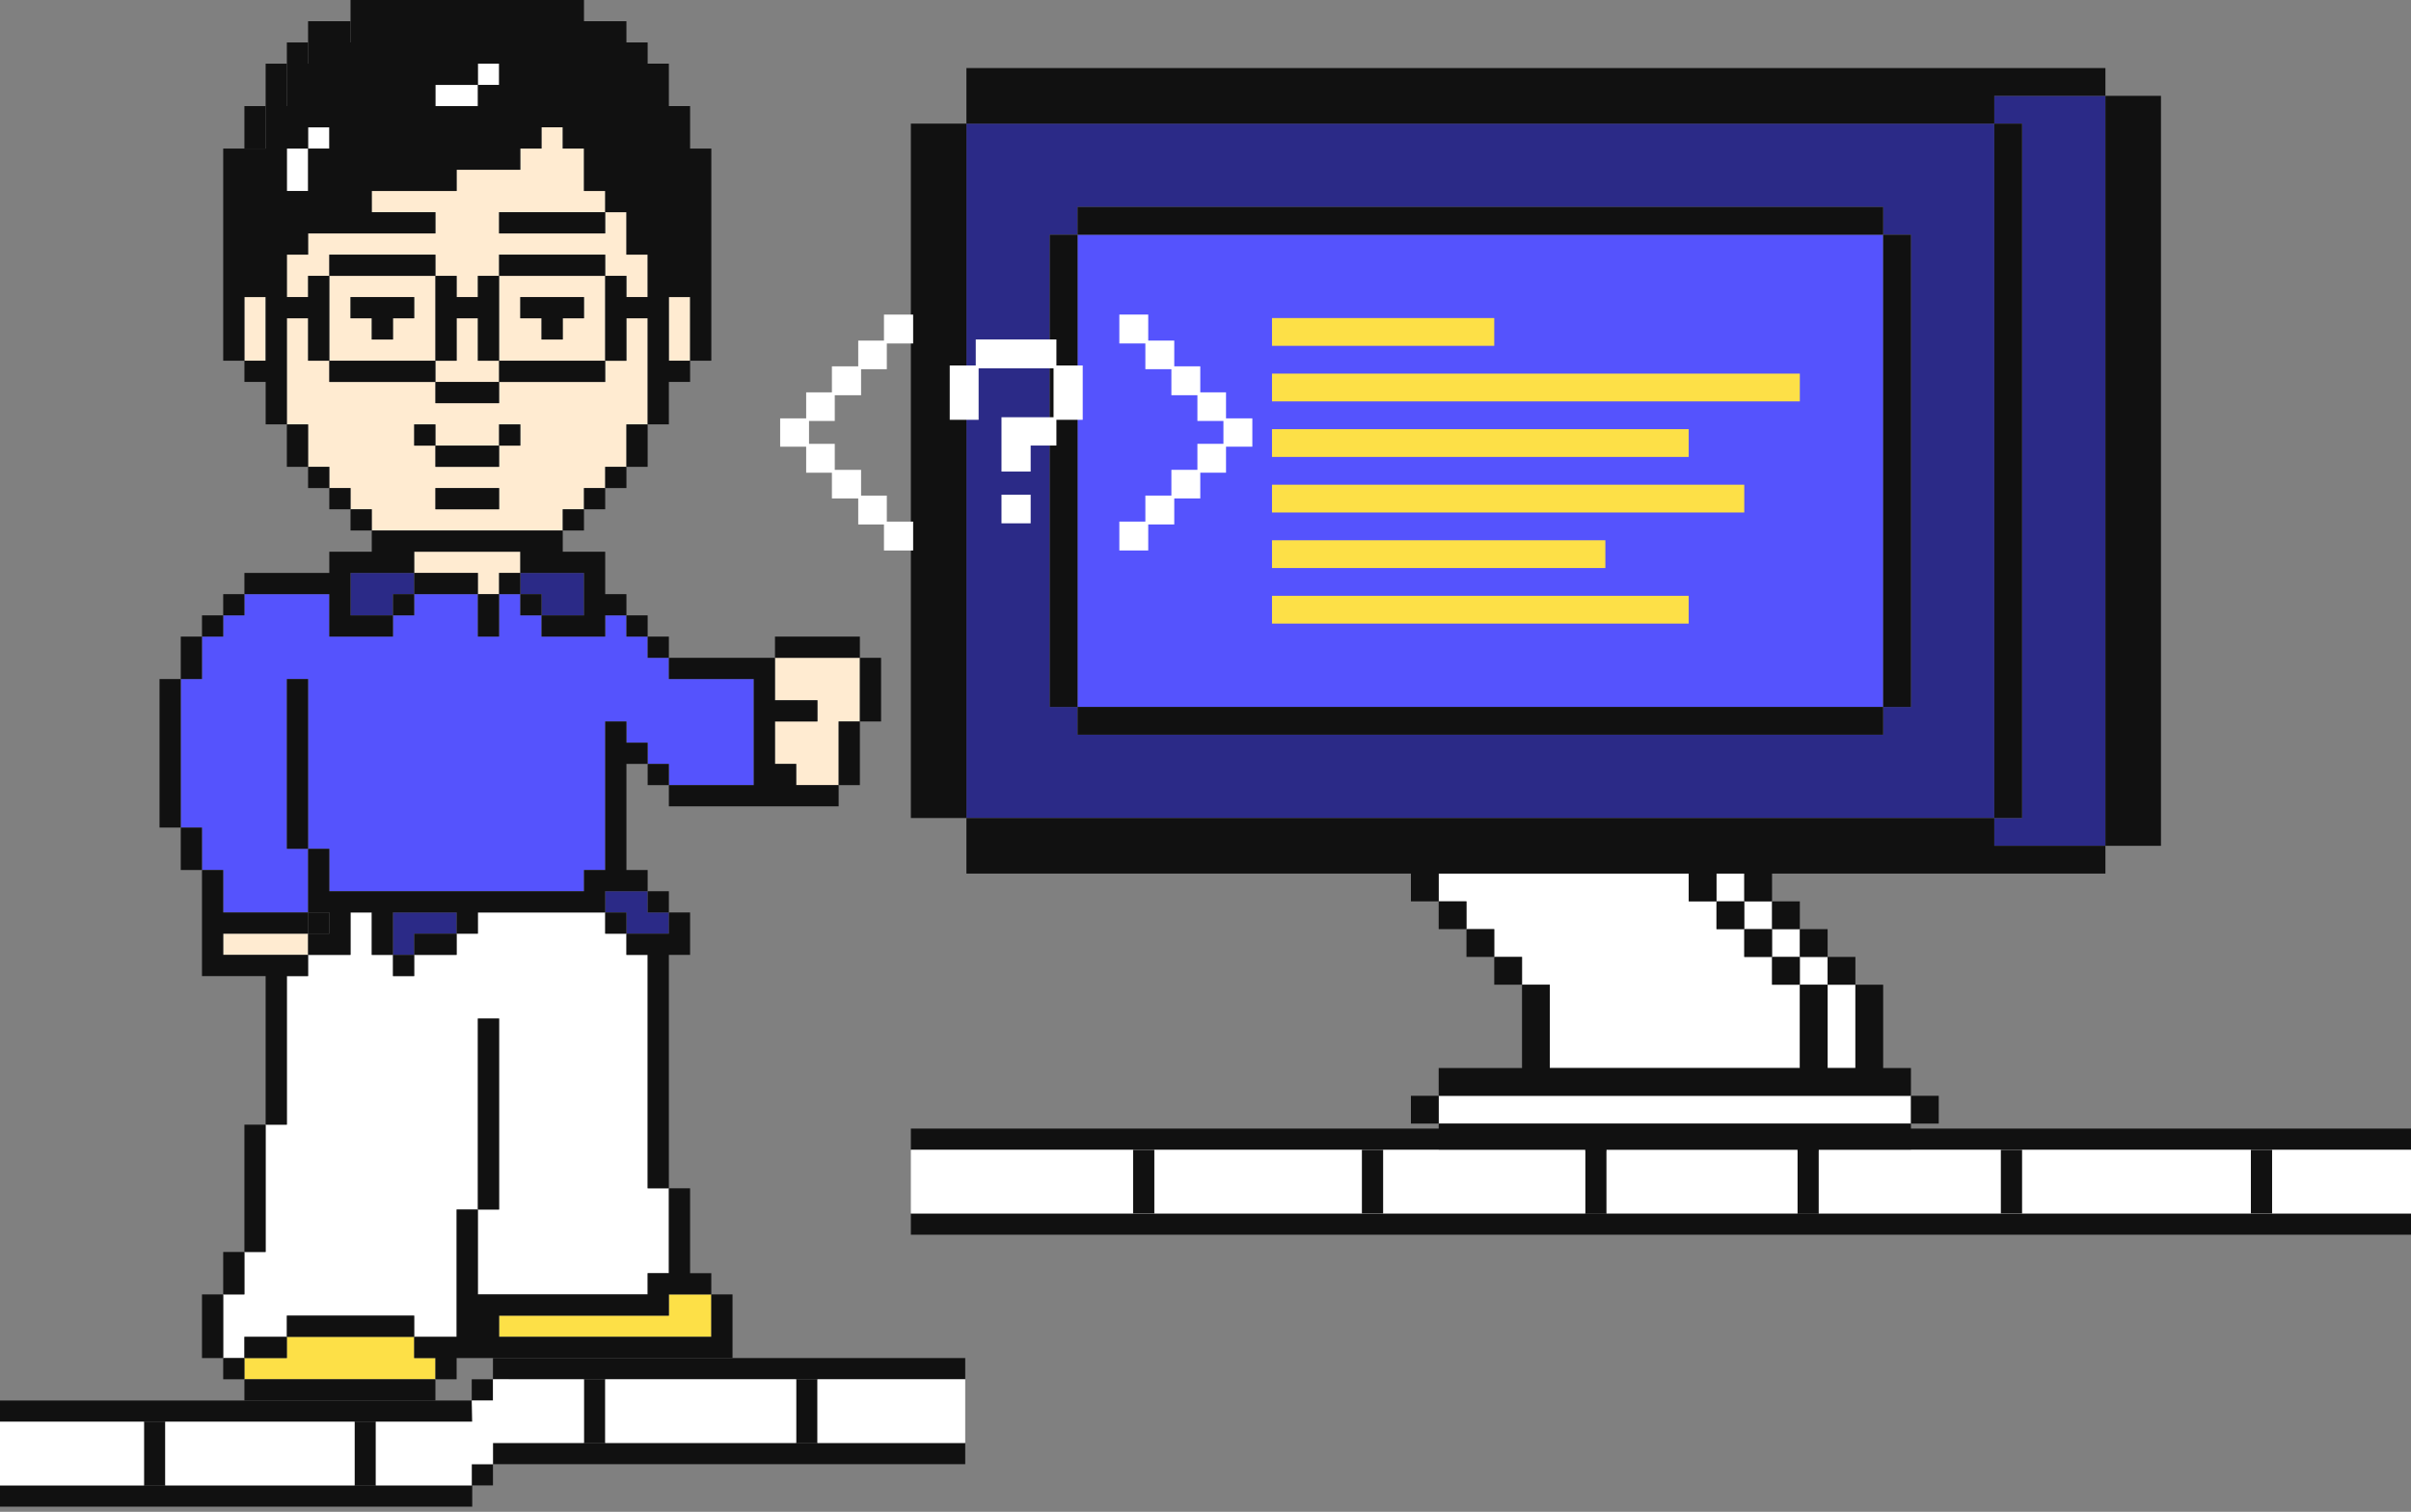 <?xml version="1.0" encoding="utf-8"?>
<svg xmlns="http://www.w3.org/2000/svg" fill="none" height="100%" overflow="visible" preserveAspectRatio="none" style="display: block;" viewBox="0 0 295 185" width="100%">
<rect x="0" y="0" width="295" height="185" fill="#808080" stroke="none"/>
<g id="Group 161">
<g clip-path="url(#clip0_0_7186)" id="Layer_1">
<g id="Group">
<path d="M223.619 117.099H220.22V120.498H223.619V117.099Z" fill="white" id="Vector"/>
<path d="M230.417 28.722H131.844V86.507H230.417V28.722Z" fill="#5553FD" id="Vector_2"/>
<path d="M189.628 123.897V127.296V130.695H213.422H220.22V127.296V123.897V120.498H216.821V117.099H213.422V113.699H210.023V110.3H206.624V106.901H176.032V110.3H179.431V113.699H182.83V117.099H186.229V120.498H189.628V123.897Z" fill="white" id="Vector_3"/>
<path d="M223.619 123.897V127.296V130.695H227.018V120.498H223.619V123.897Z" fill="white" id="Vector_4"/>
<path d="M220.22 113.699H216.821V117.099H220.22V113.699Z" fill="white" id="Vector_5"/>
<path d="M222.42 134.094H213.422H176.032V137.493H233.816V134.094H223.619H222.42Z" fill="white" id="Vector_6"/>
<path d="M213.422 106.901H210.023V110.3H213.422V106.901Z" fill="white" id="Vector_7"/>
<path d="M244.014 15.126H118.247V100.103H244.014V15.126ZM233.816 86.507H230.417V89.906H131.844V86.507H128.445V28.722H131.844V25.323H230.417V28.722H233.816V86.507Z" fill="#2B2A87" id="Vector_8"/>
<path d="M244.014 11.727V15.126H247.413V100.103H244.014V103.502H257.61V11.727H244.014Z" fill="#2B2A87" id="Vector_9"/>
<path d="M216.821 110.3H213.422V113.699H216.821V110.3Z" fill="white" id="Vector_10"/>
<path d="M118.247 15.126H111.449V100.103H118.247V15.126Z" fill="#111111" id="Vector_11"/>
<path d="M247.413 15.126H244.014V100.103H247.413V15.126Z" fill="#111111" id="Vector_12"/>
<path d="M264.408 11.727H257.61V103.502H264.408V11.727Z" fill="#111111" id="Vector_13"/>
<path d="M244.014 11.727H257.61V8.328H244.014H118.247V15.126H244.014V11.727Z" fill="#111111" id="Vector_14"/>
<path d="M244.014 100.103H118.247V106.901H172.633V110.3H176.032V106.901H206.624V110.3H210.023V106.901H213.422V110.3H216.821V106.901H244.014H257.61V103.502H244.014V100.103Z" fill="#111111" id="Vector_15"/>
<path d="M131.844 28.722H128.445V86.507H131.844V28.722Z" fill="#111111" id="Vector_16"/>
<path d="M233.816 28.722H230.417V86.507H233.816V28.722Z" fill="#111111" id="Vector_17"/>
<path d="M230.417 25.323H131.844V28.722H230.417V25.323Z" fill="#111111" id="Vector_18"/>
<path d="M230.417 86.507H131.844V89.906H230.417V86.507Z" fill="#111111" id="Vector_19"/>
<path d="M220.22 110.3H216.821V113.699H220.22V110.3Z" fill="#111111" id="Vector_20"/>
<path d="M223.619 113.699H220.22V117.099H223.619V113.699Z" fill="#111111" id="Vector_21"/>
<path d="M227.018 117.099H223.619V120.498H227.018V117.099Z" fill="#111111" id="Vector_22"/>
<path d="M213.422 110.3H210.023V113.699H213.422V110.3Z" fill="#111111" id="Vector_23"/>
<path d="M216.821 113.699H213.422V117.099H216.821V113.699Z" fill="#111111" id="Vector_24"/>
<path d="M220.22 117.099H216.821V120.498H220.22V117.099Z" fill="#111111" id="Vector_25"/>
<path d="M237.216 134.094H233.816V137.493H237.216V134.094Z" fill="#111111" id="Vector_26"/>
<path d="M176.032 134.094H172.633V137.493H176.032V134.094Z" fill="#111111" id="Vector_27"/>
<path d="M179.431 110.3H176.032V113.699H179.431V110.3Z" fill="#111111" id="Vector_28"/>
<path d="M182.83 113.699H179.431V117.099H182.83V113.699Z" fill="#111111" id="Vector_29"/>
<path d="M186.229 117.099H182.83V120.498H186.229V117.099Z" fill="#111111" id="Vector_30"/>
<path d="M223.619 130.695V127.296V123.897V120.498H220.22V123.897V127.296V130.695H213.422H189.628V127.296V123.897V120.498H186.229V123.897V127.296V130.695H176.032V134.094H213.422H222.42H223.619H233.816V130.695H230.417V120.498H227.018V130.695H223.619Z" fill="#111111" id="Vector_31"/>
<path d="M233.816 137.493H176.032V140.892H233.816V137.493Z" fill="#111111" id="Vector_32"/>
</g>
<path d="M61.066 44.143H74.048V33.755H61.066V44.143ZM63.663 36.354H71.453V38.951H68.856V41.548H66.26V38.951H63.663V36.354Z" fill="#FFEBD1" id="Vector_33"/>
<path d="M50.68 70.11V67.513H63.663V70.11H61.066V72.707H58.469V70.11H50.68Z" fill="#FFEBD1" id="Vector_34"/>
<path d="M40.293 38.949V44.143H53.275V33.755H40.293V36.352V38.949ZM42.89 36.354H50.68V38.951H48.084V41.548H45.487V38.951H42.89V36.354Z" fill="#FFEBD1" id="Vector_35"/>
<path d="M55.872 44.143V38.949H58.469V44.143H61.066V46.74H58.469H55.872H53.277V44.143H55.872Z" fill="#FFEBD1" id="Vector_36"/>
<path d="M42.89 70.11H50.68V72.707H48.084V75.303H42.89V70.11Z" fill="#2B2A87" id="Vector_37"/>
<path d="M61.066 31.161V33.758H58.469V36.354H55.872V33.758H53.277V31.161H40.293V33.758H37.696V36.354H35.099V31.161H35.101H37.696V28.564H40.293H53.277V25.967H45.487V23.37H55.872V20.773H55.874H63.663V18.178V18.176H66.26V15.581V15.579H68.856V18.176H71.453V23.37H74.05V25.967H61.066V28.564H74.05V25.967H76.647V31.161H79.244V36.354H76.647V33.758H74.05V31.161H61.066Z" fill="#FFEBD1" id="Vector_38"/>
<g id="Vector_39">
</g>
<g id="Vector_40">
</g>
<g id="Vector_41">
</g>
<path d="M97.42 93.48H94.823V88.286H100.017V85.691H94.823V80.497H105.209V88.286H102.614V96.076H97.42V93.48Z" fill="#FFEBD1" id="Vector_42"/>
<g id="Vector_43">
</g>
<g id="Vector_44">
</g>
<path d="M81.839 38.949V36.354H84.436V44.143H81.839V38.949Z" fill="#FFEBD1" id="Vector_45"/>
<path d="M40.295 15.581H37.698V18.178H40.295V15.581Z" fill="white" id="Vector_46"/>
<g id="Vector_47">
</g>
<path d="M37.698 18.178H35.101V23.372H37.698V18.178Z" fill="white" id="Vector_48"/>
<g id="Vector_49">
</g>
<path d="M61.068 7.791H58.471V10.388H61.068V7.791Z" fill="white" id="Vector_50"/>
<path d="M32.502 36.354H29.905V44.145H32.502V36.354Z" fill="#FFEBD1" id="Vector_51"/>
<g id="Vector_52">
</g>
<path d="M71.453 70.11V75.303H66.26V72.707H63.663V70.11H71.453Z" fill="#2B2A87" id="Vector_53"/>
<path d="M42.89 2.597V5.194H37.698V7.791H35.101V12.985H32.504V18.178H29.907V31.161H29.905V18.176H32.502V12.982H35.099V7.791H37.696V5.194H42.89V2.597H71.453H42.89Z" fill="#111111" id="Vector_54"/>
<path d="M45.487 64.916H68.856V62.319H71.453V59.722H74.05V57.125H76.647V51.931H79.244V38.949H76.647V44.143H74.05V46.74H61.068V49.337H58.471H55.874H53.277V46.74H40.295V44.143H37.698V38.949H35.101V51.931H37.698V57.125H40.295V59.722H42.892V62.319H45.489V64.916H45.487ZM53.277 59.724H61.068V62.321H53.277V59.724ZM50.68 51.934H53.277V54.53H61.068V51.934H63.665V54.53H61.068V57.127H53.277V54.53H50.68V51.934Z" fill="#FFEBD1" id="Vector_55"/>
<g id="Vector_56">
</g>
<path d="M61.066 163.589V160.994H81.839V158.398H84.436H87.032V163.589H61.066Z" fill="#FDE047" id="Vector_57"/>
<path d="M35.099 116.849H32.502H27.311V114.252H37.696V116.849H35.099Z" fill="#FFEBD1" id="Vector_58"/>
<path d="M24.714 83.094V77.9H27.311V75.303H29.905V72.707H40.293V77.9H42.89H48.084V75.303H50.68V72.707H58.469V77.9H61.066V72.707H63.663V75.303H66.26V77.9H71.453H74.05V75.303H76.647V77.9H79.244V80.497H81.839V83.094H92.226V88.286V96.076H81.839V93.479H79.244V90.882H76.647V88.286H74.05V106.464H71.453V109.061H40.293V103.867H37.696V83.094H35.099V103.867H37.696V111.658H27.311V106.464H24.714V101.27H22.117V83.094H24.714Z" fill="#5553FD" id="Vector_59"/>
<path d="M76.647 114.252V111.658H74.05V109.061H76.647H79.244V111.658H81.839V114.252H76.647Z" fill="#2B2A87" id="Vector_60"/>
<path d="M58.471 10.388H53.277V12.985H58.471V10.388Z" fill="white" id="Vector_61"/>
<path d="M35.099 119.446H37.696V116.849H40.293H42.89V111.658H45.487V116.849H48.084V119.446H50.68V116.849H55.872V114.252H58.469V111.658H74.05V114.252H76.647V116.849H79.244V145.413H81.839V155.801H79.244V158.397H58.469V148.01H61.066V124.64H58.469V148.01H55.872V158.397V160.994V163.589H50.68V160.994H35.099V163.589H29.905V166.186H27.311V158.397H29.905V153.204H32.502V137.625H35.099V119.446Z" fill="white" id="Vector_62"/>
<path d="M35.099 166.186V163.589H50.68V166.186H53.277V168.783H29.905V166.186H35.099Z" fill="#FDE047" id="Vector_63"/>
<path d="M55.872 111.658V114.252H50.68V116.849H48.084V111.658H55.872Z" fill="#2B2A87" id="Vector_64"/>
<path d="M40.293 111.658H37.696V114.255H40.293V111.658Z" fill="#111111" id="Vector_65"/>
<path d="M63.663 70.11H61.066V72.707H63.663V70.11Z" fill="#111111" id="Vector_66"/>
<path d="M61.066 72.707H58.469V77.9H61.066V72.707Z" fill="#111111" id="Vector_67"/>
<path d="M66.26 72.707H63.663V75.303H66.26V72.707Z" fill="#111111" id="Vector_68"/>
<path d="M74.05 77.9H71.453H66.26V75.303H71.453V70.11H63.663V67.513H50.68V70.11H42.89V75.303H48.084V77.9H42.89H40.293V72.707H29.905V70.11H40.293V67.513H45.487V64.916H68.856V67.513H74.05V70.11V72.707H76.647V75.303H74.05V77.9Z" fill="#111111" id="Vector_69"/>
<path d="M58.471 70.11H50.68V72.707H58.471V70.11Z" fill="#111111" id="Vector_70"/>
<path d="M50.68 72.707H48.084V75.303H50.68V72.707Z" fill="#111111" id="Vector_71"/>
<path d="M29.907 72.707H27.311V75.303H29.907V72.707Z" fill="#111111" id="Vector_72"/>
<path d="M27.311 75.303H24.714V77.9H27.311V75.303Z" fill="#111111" id="Vector_73"/>
<path d="M29.907 166.186H27.311V168.783H29.907V166.186Z" fill="#111111" id="Vector_74"/>
<path d="M50.68 116.849H48.084V119.446H50.68V116.849Z" fill="#111111" id="Vector_75"/>
<path d="M55.874 114.252H50.68V116.849H55.874V114.252Z" fill="#111111" id="Vector_76"/>
<path d="M53.275 168.783H29.905V171.38H53.275V168.783Z" fill="#111111" id="Vector_77"/>
<path d="M57.782 171.382H3.22163e-05V173.979H57.782V171.382Z" fill="#111111" id="Vector_78"/>
<path d="M118.1 166.186H60.318V168.783H118.1V166.186Z" fill="#111111" id="Vector_79"/>
<path d="M35.099 163.589H29.905V166.186H35.099V163.589Z" fill="#111111" id="Vector_80"/>
<path d="M50.68 166.186V163.589H55.872V160.994V158.397V148.01H58.469V158.397H79.244V155.801H81.839V145.413H84.436V155.801H87.032V158.397H84.436H81.839V160.994H61.066V163.589H87.032V158.397H89.629V163.589V166.186H61.066H58.469H55.872V168.783H53.277V166.186H50.68Z" fill="#111111" id="Vector_81"/>
<path d="M50.678 160.994H35.099V163.591H50.678V160.994Z" fill="#111111" id="Vector_82"/>
<path d="M79.244 116.849H76.647V114.252H81.839V111.658H84.436V114.252V116.849H81.839V145.413H79.244V116.849Z" fill="#111111" id="Vector_83"/>
<path d="M29.907 153.204H27.311V158.397H29.907V153.204Z" fill="#111111" id="Vector_84"/>
<path d="M27.311 158.398H24.714V166.188H27.311V158.398Z" fill="#111111" id="Vector_85"/>
<path d="M61.066 124.64H58.469V148.01H61.066V124.64Z" fill="#111111" id="Vector_86"/>
<path d="M32.502 137.625H29.905V153.204H32.502V137.625Z" fill="#111111" id="Vector_87"/>
<path d="M81.841 109.061H79.244V111.658H81.841V109.061Z" fill="#111111" id="Vector_88"/>
<path d="M76.647 111.658H74.05V114.255H76.647V111.658Z" fill="#111111" id="Vector_89"/>
<path d="M81.841 93.48H79.244V96.076H81.841V93.48Z" fill="#111111" id="Vector_90"/>
<path d="M81.841 77.9H79.244V80.497H81.841V77.9Z" fill="#111111" id="Vector_91"/>
<path d="M79.244 75.303H76.647V77.9H79.244V75.303Z" fill="#111111" id="Vector_92"/>
<path d="M105.211 88.286H102.614V96.076H105.211V88.286Z" fill="#111111" id="Vector_93"/>
<path d="M107.805 80.497H105.209V88.288H107.805V80.497Z" fill="#111111" id="Vector_94"/>
<path d="M105.211 77.9H94.823V80.497H105.211V77.9Z" fill="#111111" id="Vector_95"/>
<path d="M92.226 88.286V83.094H81.839V80.497H92.226H94.823V85.691H100.017V88.286H94.823V93.48H97.42V96.076H102.614V98.673H97.42H94.823H81.839V96.076H92.226V88.286Z" fill="#111111" id="Vector_96"/>
<path d="M74.05 109.061V111.658H58.469V114.252H55.872V111.658H48.084V116.849H45.487V111.658H42.89V116.849H40.293H37.696V114.252H40.293V111.658H37.696V103.867H40.293V109.061H71.453V106.464H74.05V88.286H76.647V90.882H79.244V93.479H76.647V106.464H79.244V109.061H76.647H74.05Z" fill="#111111" id="Vector_97"/>
<path d="M37.696 83.094H35.099V103.867H37.696V83.094Z" fill="#111111" id="Vector_98"/>
<path d="M24.714 77.9H22.117V83.094H24.714V77.9Z" fill="#111111" id="Vector_99"/>
<path d="M24.714 101.27H22.117V106.464H24.714V101.27Z" fill="#111111" id="Vector_100"/>
<path d="M27.311 111.658H37.696V114.252H27.311V116.849H32.502H35.099H37.696V119.446H35.099V137.625H32.502V119.446H24.714V116.849V106.464H27.311V111.658Z" fill="#111111" id="Vector_101"/>
<path d="M22.117 83.094H19.52V101.27H22.117V83.094Z" fill="#111111" id="Vector_102"/>
<path d="M71.453 62.321H68.856V64.918H71.453V62.321Z" fill="#111111" id="Vector_103"/>
<path d="M74.05 59.724H71.453V62.321H74.05V59.724Z" fill="#111111" id="Vector_104"/>
<path d="M76.647 57.127H74.05V59.724H76.647V57.127Z" fill="#111111" id="Vector_105"/>
<path d="M79.244 51.934H76.647V57.127H79.244V51.934Z" fill="#111111" id="Vector_106"/>
<path d="M37.696 5.194H35.099V7.791H37.696V5.194Z" fill="#111111" id="Vector_107"/>
<path d="M35.099 7.791H32.502V12.985H35.099V7.791Z" fill="#111111" id="Vector_108"/>
<path d="M32.502 12.982H29.905V18.176H32.502V12.982Z" fill="#111111" id="Vector_109"/>
<path d="M42.89 2.597H37.696V5.194H42.89V2.597Z" fill="#111111" id="Vector_110"/>
<path d="M71.453 0H42.89V2.597H71.453V0Z" fill="#111111" id="Vector_111"/>
<path d="M45.487 62.321H42.89V64.918H45.487V62.321Z" fill="#111111" id="Vector_112"/>
<path d="M42.89 59.724H40.293V62.321H42.89V59.724Z" fill="#111111" id="Vector_113"/>
<path d="M40.293 57.127H37.696V59.724H40.293V57.127Z" fill="#111111" id="Vector_114"/>
<path d="M37.696 51.934H35.099V57.127H37.696V51.934Z" fill="#111111" id="Vector_115"/>
<path d="M74.048 25.967H61.066V28.564H74.048V25.967Z" fill="#111111" id="Vector_116"/>
<path d="M74.048 31.161H61.066V33.758H74.048V31.161Z" fill="#111111" id="Vector_117"/>
<path d="M74.048 44.143H61.066V46.74H74.048V44.143Z" fill="#111111" id="Vector_118"/>
<path d="M53.275 44.143H40.293V46.74H53.275V44.143Z" fill="#111111" id="Vector_119"/>
<path d="M53.275 31.161H40.293V33.758H53.275V31.161Z" fill="#111111" id="Vector_120"/>
<path d="M53.277 51.934H50.68V54.53H53.277V51.934Z" fill="#111111" id="Vector_121"/>
<path d="M63.663 51.934H61.066V54.53H63.663V51.934Z" fill="#111111" id="Vector_122"/>
<path d="M55.872 36.354H58.469V33.758H61.066V44.143H58.469V38.949H55.872V44.143H53.277V33.758H55.872V36.354Z" fill="#111111" id="Vector_123"/>
<path d="M79.244 38.949V51.931H81.841V46.737H84.438V44.141H81.841V38.947V36.35H84.438V44.141H87.035V31.158V18.176H84.438V12.982H81.841V7.788H79.244V5.192H76.647V2.595H71.453H42.892V5.192H37.698V7.788H35.101V12.982H32.504V18.176H29.907H27.311V31.158V44.141H29.907V36.35H32.504V44.141H29.907V46.737H32.504V51.931H35.101V38.949H37.698V44.143H40.295V38.949V36.352V33.755H37.698V36.352H35.101V31.161H37.698V28.564H40.295H53.277V25.967H45.487V23.37H55.872V20.773H63.66V18.176H66.257V15.579H68.854V18.176H71.451V23.37H74.048V25.967H76.645V31.161H79.242V36.354H76.645V33.758H74.048V44.145H76.645V38.951H79.242L79.244 38.949ZM40.293 18.178H37.696V23.372H35.099V18.178H37.696V15.581H40.293V18.178ZM61.068 10.388H58.471V12.985H53.277V10.388H58.471V7.791H61.068V10.388Z" fill="#111111" id="Vector_124"/>
<path d="M58.469 46.74H61.066V49.337H58.469H55.872H53.277V46.74H55.872H58.469Z" fill="#111111" id="Vector_125"/>
<path d="M61.068 54.53H53.277V57.127H61.068V54.53Z" fill="#111111" id="Vector_126"/>
<path d="M61.068 59.724H53.277V62.321H61.068V59.724Z" fill="#111111" id="Vector_127"/>
<path d="M71.453 38.949H68.856V41.546H66.26V38.949H63.663V36.354H71.453V38.949Z" fill="#111111" id="Vector_128"/>
<path d="M50.68 38.949H48.084V41.546H45.487V38.949H42.89V36.354H50.68V38.949Z" fill="#111111" id="Vector_129"/>
<path d="M60.318 168.783H57.721V171.38H60.318V168.783Z" fill="#111111" id="Vector_130"/>
<path d="M57.782 181.77H3.22163e-05V184.367H57.782V181.77Z" fill="#111111" id="Vector_131"/>
<path d="M118.1 176.576H60.318V179.173H118.1V176.576Z" fill="#111111" id="Vector_132"/>
<path d="M60.318 179.173H57.721V181.77H60.318V179.173Z" fill="#111111" id="Vector_133"/>
<path d="M20.218 173.979H17.621V181.77H20.218V173.979Z" fill="#111111" id="Vector_134"/>
<path d="M45.983 173.979H43.386V181.77H45.983V173.979Z" fill="#111111" id="Vector_135"/>
<path d="M74.05 168.785H71.453V176.576H74.05V168.785Z" fill="#111111" id="Vector_136"/>
<path d="M100.017 168.785H97.42V176.576H100.017V168.785Z" fill="#111111" id="Vector_137"/>
<path d="M17.621 173.979H3.22163e-05V181.772H17.621V173.979Z" fill="white" id="Vector_138"/>
<path d="M43.388 173.979H20.218V181.77H43.388V173.979Z" fill="white" id="Vector_139"/>
<path d="M45.983 173.979V181.77H57.721V179.173H60.318V176.576H71.453V168.785L60.318 168.783V171.38H57.721L57.782 173.979H45.983Z" fill="white" id="Vector_140"/>
<path d="M97.42 168.785H74.05V176.576H97.42V168.785Z" fill="white" id="Vector_141"/>
<path d="M118.1 168.785H100.017V176.578H118.1V168.785Z" fill="white" id="Vector_142"/>
<path d="M295 138.105H111.449V140.702H295V138.105Z" fill="#111111" id="Vector_143"/>
<path d="M295 148.495H111.449V151.092H295V148.495Z" fill="#111111" id="Vector_144"/>
<path d="M196.567 140.702H193.97V148.493H196.567V140.702Z" fill="#111111" id="Vector_145"/>
<path d="M222.534 140.702H219.937V148.493H222.534V140.702Z" fill="#111111" id="Vector_146"/>
<path d="M219.937 140.702H196.567V148.493H219.937V140.702Z" fill="white" id="Vector_147"/>
<path d="M295.002 140.702H222.534V148.495H295.002V140.702Z" fill="white" id="Vector_148"/>
<path d="M193.97 140.702H111.449V148.495H193.97V140.702Z" fill="white" id="Vector_149"/>
<g id="Group_2">
<path d="M108.159 67.363V64.179H105.009V60.995H101.789V57.846H98.639V54.662H95.456V51.197H98.639V48.013H101.789V44.829H105.009V41.68H108.159V38.496H111.728V42.031H108.508V45.181H105.358V48.364H102.138V51.514H98.988V54.313H102.138V57.497H105.358V60.647H108.508V63.83H111.728V67.365H108.159V67.363Z" fill="white" id="Vector_150"/>
<path d="M122.539 57.705V51.057H128.909V45.072H119.741V51.371H116.206V44.723H119.39V41.539H129.258V44.723H132.478V51.371H129.258V54.521H126.108V57.705H122.539ZM122.539 64.039V60.54H126.108V64.039H122.539Z" fill="white" id="Vector_151"/>
<path d="M136.958 67.363V63.828H140.142V60.644H143.326V57.494H146.51V54.311H149.694V51.512H146.51V48.362H143.326V45.178H140.142V42.029H136.958V38.493H140.493V41.677H143.677V44.827H146.861V48.011H150.011V51.195H153.231V54.66H150.011V57.843H146.861V60.993H143.677V64.177H140.493V67.361H136.958V67.363Z" fill="white" id="Vector_152"/>
</g>
<path d="M247.413 140.702H244.816V148.493H247.413V140.702Z" fill="#111111" id="Vector_153"/>
<path d="M278.005 140.702H275.408V148.493H278.005V140.702Z" fill="#111111" id="Vector_154"/>
<path d="M169.234 140.702H166.637V148.493H169.234V140.702Z" fill="#111111" id="Vector_155"/>
<path d="M141.239 140.702H138.642V148.493H141.239V140.702Z" fill="#111111" id="Vector_156"/>
<path d="M182.83 38.92H155.637V42.319H182.83V38.92Z" fill="#FDE047" id="Vector_157"/>
<path d="M196.426 66.112H155.637V69.511H196.426V66.112Z" fill="#FDE047" id="Vector_158"/>
<path d="M220.22 45.718H155.637V49.117H220.22V45.718Z" fill="#FDE047" id="Vector_159"/>
<path d="M206.624 52.516H155.637V55.915H206.624V52.516Z" fill="#FDE047" id="Vector_160"/>
<path d="M206.624 72.91H155.637V76.309H206.624V72.91Z" fill="#FDE047" id="Vector_161"/>
<path d="M213.422 59.314H155.637V62.713H213.422V59.314Z" fill="#FDE047" id="Vector_162"/>
</g>
</g>
<defs>
<clipPath id="clip0_0_7186">
<rect fill="white" height="184.367" width="295"/>
</clipPath>
</defs>
</svg>